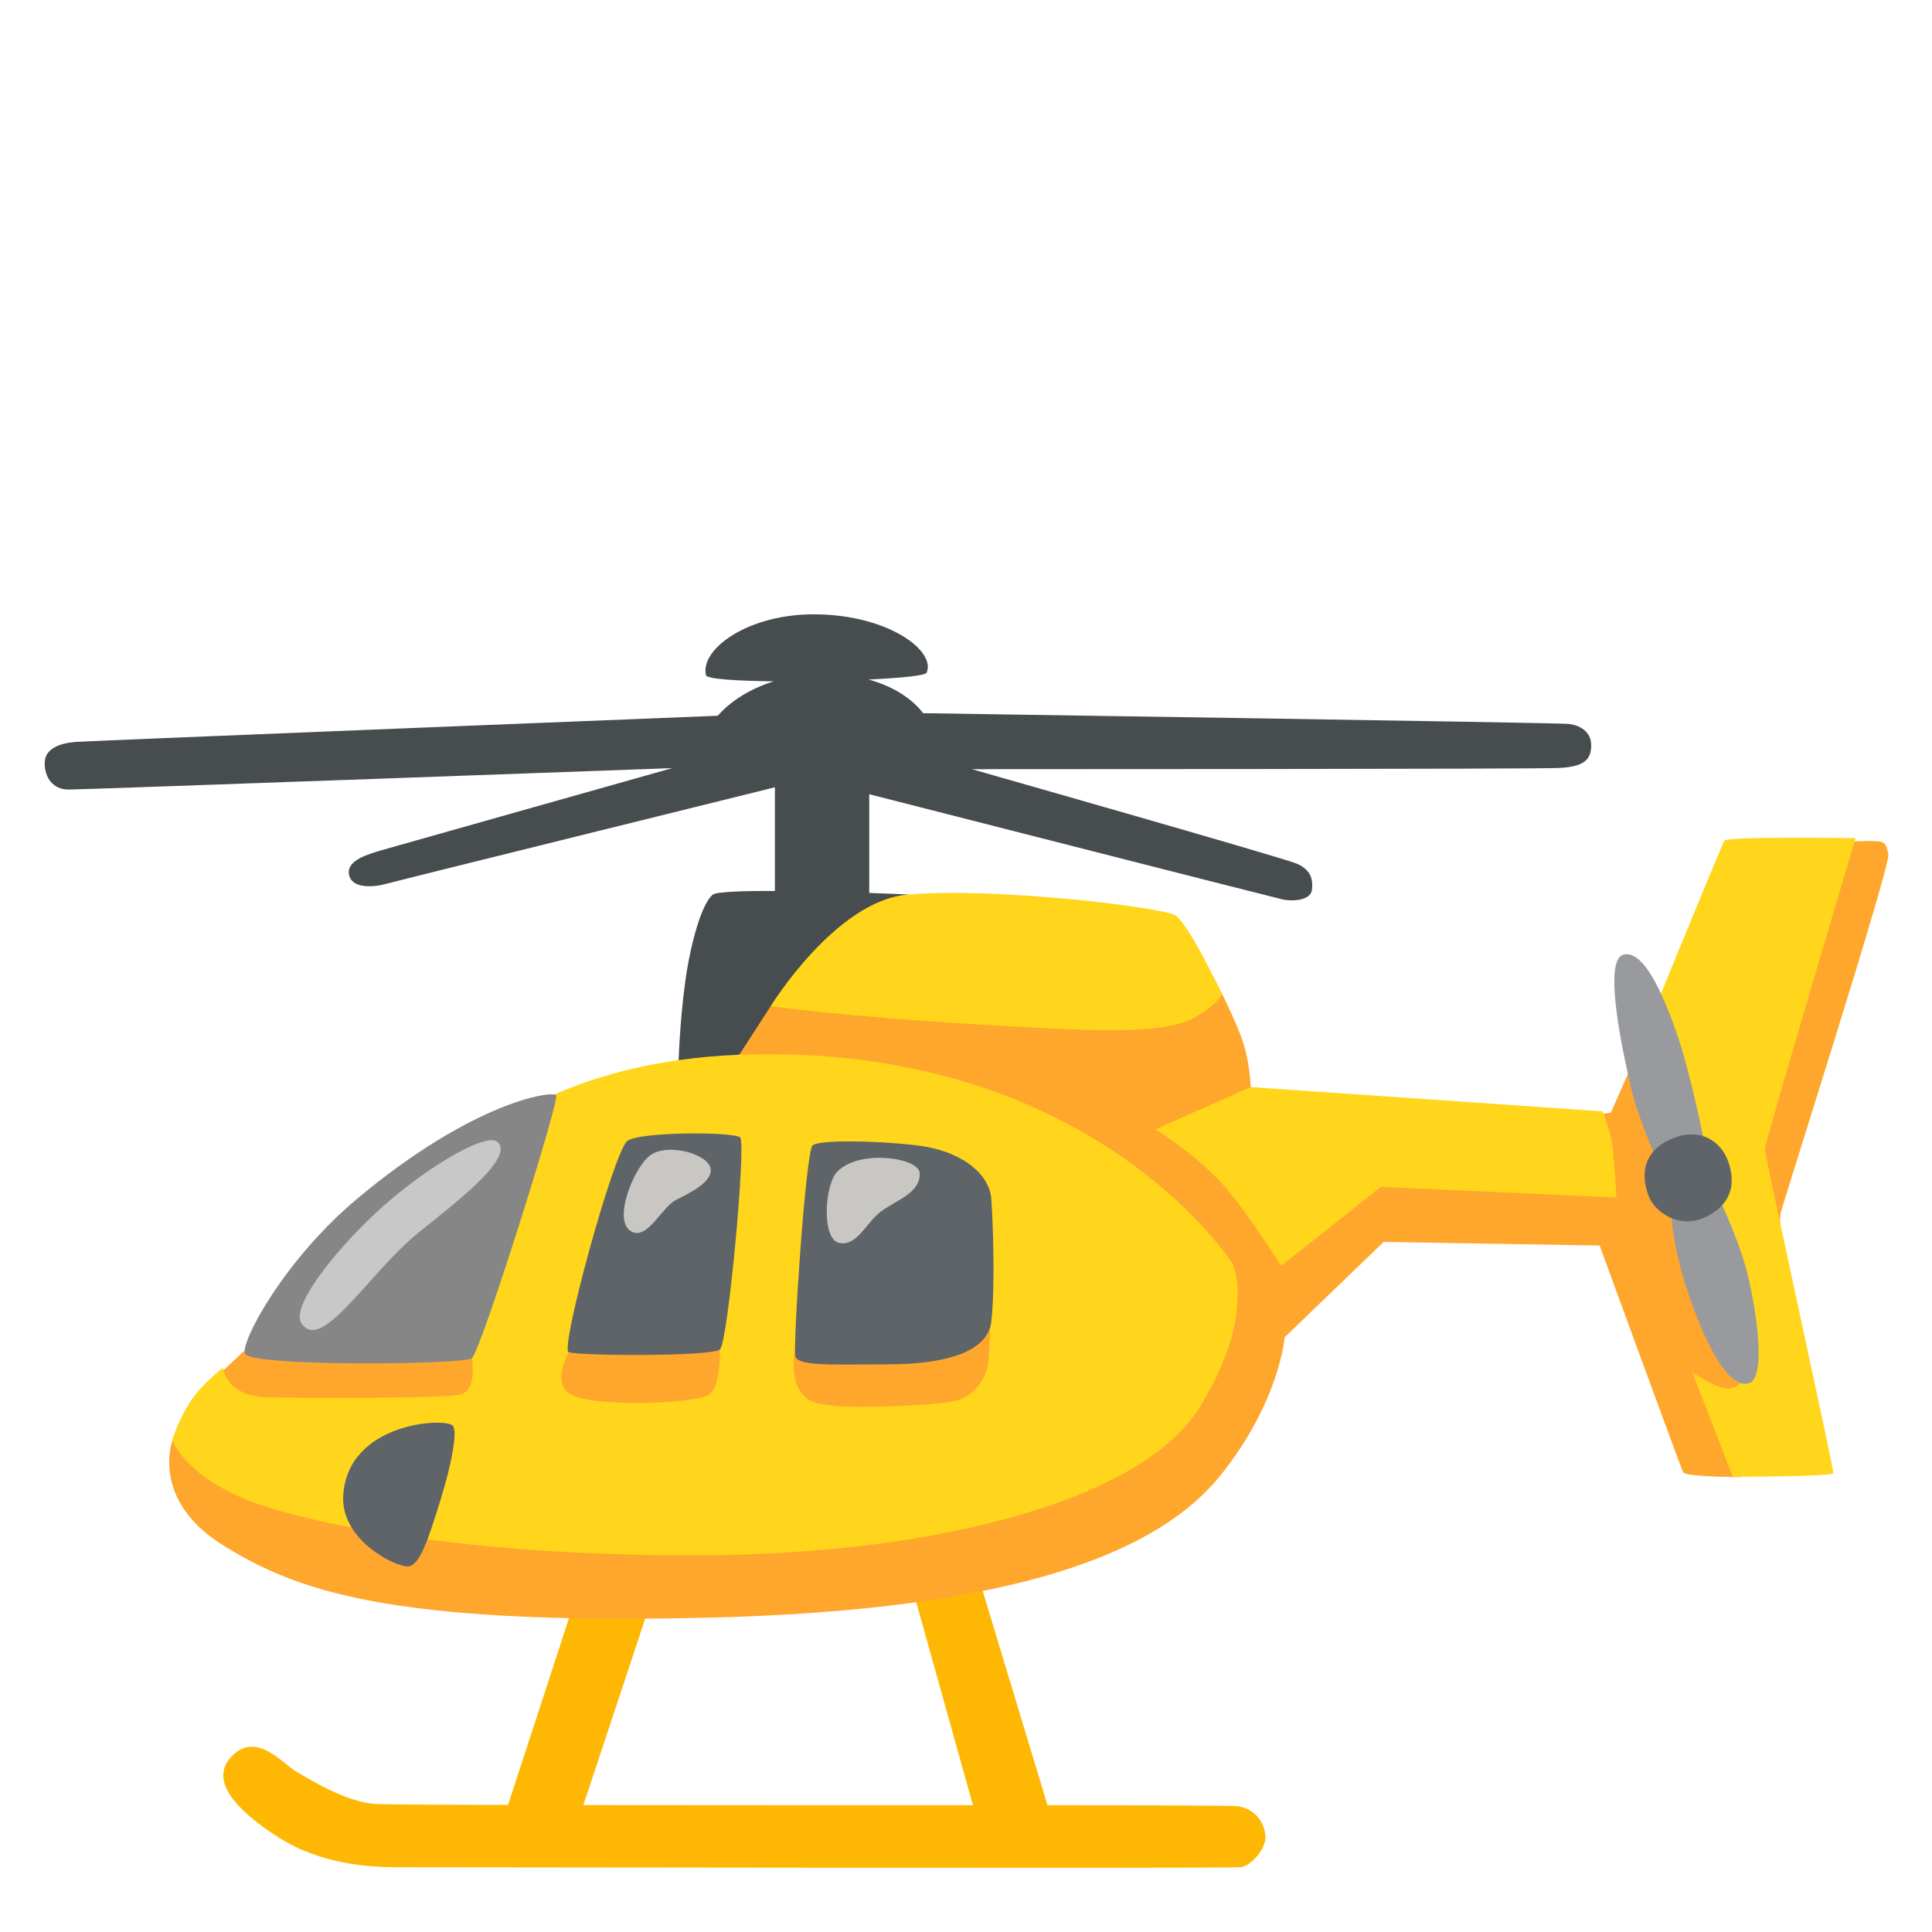 <?xml version="1.0" encoding="utf-8"?>
<!-- Generator: Adobe Illustrator 25.2.3, SVG Export Plug-In . SVG Version: 6.00 Build 0)  -->
<svg version="1.1" id="Layer_2" xmlns="http://www.w3.org/2000/svg" xmlns:xlink="http://www.w3.org/1999/xlink" x="0px" y="0px"
	 viewBox="0 0 128 128" style="enable-background:new 0 0 128 128;" xml:space="preserve">
<path style="fill:#FEB804;" d="M82.02,119.67c-0.33-0.05-5.51-0.07-12.62-0.07l-4.69-15.5l-4.27,1.11l4.02,14.39
	c-8.29,0-18.04,0-25.81-0.01l4.72-14.23H38.3l-4.64,14.22c-4.98-0.01-8.42-0.03-8.88-0.07c-1.9-0.16-4.19-1.58-5.14-2.13
	c-0.95-0.55-2.69-2.77-4.35-0.95c-1.66,1.82,1.2,4.05,3.16,5.3c2.85,1.82,6.09,1.98,7.99,1.98c1.9,0,55.03,0.08,55.74,0
	s1.66-1.19,1.66-1.98S83.27,119.85,82.02,119.67z"/>
<path style="fill:#474C4F;" d="M103.92,47.96c-0.71-0.08-42.77-0.71-42.77-0.71s-0.97-1.51-3.6-2.23c2.13-0.1,3.75-0.26,3.84-0.45
	c0.63-1.42-2.45-3.79-7.27-3.87c-4.51-0.07-7.75,2.29-7.35,4.03c0.06,0.26,2.02,0.38,4.49,0.41c-2.55,0.79-3.7,2.28-3.7,2.28
	S6.28,49.07,5.09,49.15s-2.13,0.47-2.13,1.42c0,0.95,0.55,1.74,1.58,1.74s40-1.42,40-1.42s-17.95,5.06-19.05,5.38
	c-1.11,0.32-2.53,0.71-2.37,1.66c0.16,0.95,1.58,0.87,2.45,0.63s25.77-6.4,25.77-6.4v6.87c-2.12-0.01-3.86,0.05-4.11,0.24
	c-0.75,0.58-1.49,3.31-1.82,5.69c-0.4,2.85-0.47,5.85-0.47,5.85l10.91,0.63l4.27-12.18c0,0-1.04-0.05-2.53-0.1v-6.54
	c0,0,26.64,6.8,27.35,6.96c0.71,0.16,1.9,0.08,1.98-0.63c0.08-0.71-0.08-1.34-1.03-1.74s-21.5-6.25-21.5-6.25s37.24,0,38.9-0.08
	c1.66-0.08,2.13-0.55,2.13-1.5C105.42,48.44,104.63,48.04,103.92,47.96z"/>
<path style="fill:#FFA62D;" d="M16.64,89.07l-2.21,2.06l-3,4.27c0,0-1.5,3.95,3.32,6.96c4.82,3,10.91,5.3,31.94,4.82
	c21.03-0.47,30.2-4.51,34.15-9.41c3.95-4.9,4.27-9.17,4.27-9.17l6.56-6.32l14.31,0.24c0,0,5.38,14.71,5.53,15.02
	c0.16,0.32,3.87,0.32,3.87,0.32l2.77-7.83c0,0-0.4-8.78-0.16-9.72c0.24-0.95,7.27-22.93,7.12-23.72s-0.31-0.83-0.86-0.86
	c-0.55-0.04-1.98,0.04-1.98,0.04L107.87,71.1l-1.14,2.61l-2.87,0.47l-20.98-1.74c0,0,0-1.8-0.53-3.41c-0.53-1.6-1.94-4.28-1.94-4.28
	l-29.35,1.91l-2.05,3.17l-9.82,5.08L16.64,89.07z"/>
<path style="fill:#FFD61C;" d="M114.24,55.7c-0.2,0.34-6.36,15.4-6.36,15.4l7.72,19.95c0,0-0.1,0.74-0.93,0.92s-2.56-1.07-2.56-1.07
	l2.69,6.94c0,0,6.6,0,6.66-0.24s-4.53-21-4.53-21.47s6.01-20.6,6.01-20.6S114.41,55.4,114.24,55.7z"/>
<path style="fill:#FFD61C;" d="M76.55,74.82c0,0,2.98,1.85,4.76,3.99c1.57,1.88,3.57,5.06,3.57,5.06l6.61-5.24l15.6,0.71
	c0,0-0.16-3.01-0.3-3.69c-0.18-0.89-0.6-2.02-0.6-2.02l-23.34-1.61L76.55,74.82z"/>
<path style="fill:#FFD61C;" d="M51.06,66.66c0,0,4.94,0.69,13.4,1.19c7.09,0.42,12.33,0.77,14.53-0.36
	c1.52-0.78,1.97-1.61,1.97-1.61s-2.2-4.7-3.1-5.24c-0.89-0.54-12.02-1.88-17.74-1.37C55.35,59.69,51.06,66.66,51.06,66.66z"/>
<path style="fill:#FFD61C;" d="M81.69,83.76c0,0-9.03-14.33-31.76-13.91c-22.72,0.43-26.78,17.49-26.78,17.49l8.1,2.49
	c0,0,0.43,2.27-0.75,2.56c-1.17,0.29-11.38,0.23-12.9,0.18c-2.68-0.1-2.82-1.96-2.82-1.96s-1.46,1.11-2.22,2.32
	c-0.76,1.21-1.15,2.46-1.15,2.46s0.74,2.19,4.63,3.85c3.89,1.67,14.97,3.9,30.66,3.8c15.69-0.1,29.01-3.75,32.76-9.77
	C83.22,87.27,81.69,83.76,81.69,83.76z M47,92.38c-0.82,0.65-8.23,0.92-9.4-0.14c-0.94-0.85,0.07-2.66,0.07-2.66l3.28-2.05
	c0,0,6.72,0.78,6.75,1.88C47.72,90.35,47.58,91.92,47,92.38z M63.48,92.75c-1.29,0.41-6.69,0.53-7.86,0.41
	c-1.17-0.12-2.11-0.09-2.7-1.15c-0.59-1.06-0.23-2.84-0.23-2.84l12.92-2.44c0,0,0.01,2.08-0.12,3.44
	C65.37,91.35,64.55,92.41,63.48,92.75z"/>
<path style="fill:#5F6468;" d="M41.55,75.6c-0.91,0.77-4.45,13.73-3.88,13.98c0.56,0.25,9.49,0.31,10.03-0.18s1.74-13.64,1.34-14.04
	C48.64,74.97,42.29,74.97,41.55,75.6z"/>
<path style="fill:#5F6468;" d="M53.84,75.88c-0.46,0.34-1.33,13.48-1.14,14c0.24,0.66,2.63,0.51,6.12,0.51s6.63-0.69,6.86-2.86
	c0.26-2.45,0.11-6.4,0-8.06s-1.83-3.03-4.29-3.49C59.53,75.65,54.45,75.42,53.84,75.88z"/>
<path style="fill:#5F6468;" d="M30,94.46c-0.48-0.56-6.98-0.24-7.26,4.63c-0.17,2.97,3.49,4.74,4.29,4.69s1.37-1.89,2.17-4.46
	C29.88,97.12,30.34,94.86,30,94.46z"/>
<path style="fill:#868686;" d="M16.22,89.66c0.23,0.91,14.35,0.75,15.03,0.34c0.57-0.34,5.83-17.09,5.6-17.43s-5.49,0.4-13.2,6.86
	C18.9,83.41,16,88.75,16.22,89.66z"/>
<path style="fill:#C9C7C4;" d="M42,81.66c0.99,0.29,1.89-1.71,2.8-2.17s2.33-1.14,2.29-2c-0.06-1.03-2.92-1.83-4.06-0.91
	S40.46,81.2,42,81.66z"/>
<path style="fill:#C9C7C4;" d="M55.44,77.66c-0.8,0.86-1.03,4.46,0.17,4.69c1.2,0.23,1.77-1.37,2.8-2.12
	c1.03-0.74,2.59-1.21,2.52-2.52C60.87,76.69,56.87,76.11,55.44,77.66z"/>
<path style="fill:#C8C8C8;" d="M32.97,75.66c-0.78-0.71-5.08,1.89-8.12,4.74C22,83.09,19.2,86.65,20,87.72
	c1.31,1.77,4.12-2.86,7.26-5.66C28.77,80.71,34.29,76.86,32.97,75.66z"/>
<path style="fill:#999A9D;" d="M107.58,63.24c-1.45,0.31,0,6.77,0.5,8.91c0.5,2.15,1.93,5.23,1.93,5.23l2.97-1.38
	c0,0-0.94-4.84-1.93-7.65S108.84,62.96,107.58,63.24z"/>
<path style="fill:#999A9D;" d="M110.71,79.92c0,0-0.04,2.31,1.15,5.79c1.15,3.4,2.68,6.35,4.02,5.93c1.24-0.39,0.38-5.52-0.23-7.71
	c-0.61-2.19-1.96-4.98-1.96-4.98L110.71,79.92z"/>
<path style="fill:#5F6468;" d="M110.93,75.38c-2.31,0.87-2.17,2.75-1.66,3.96c0.37,0.88,1.89,2.12,3.67,1.32
	c1.38-0.62,2.24-1.84,1.55-3.73C114.05,75.7,112.76,74.69,110.93,75.38z"/>
</svg>
